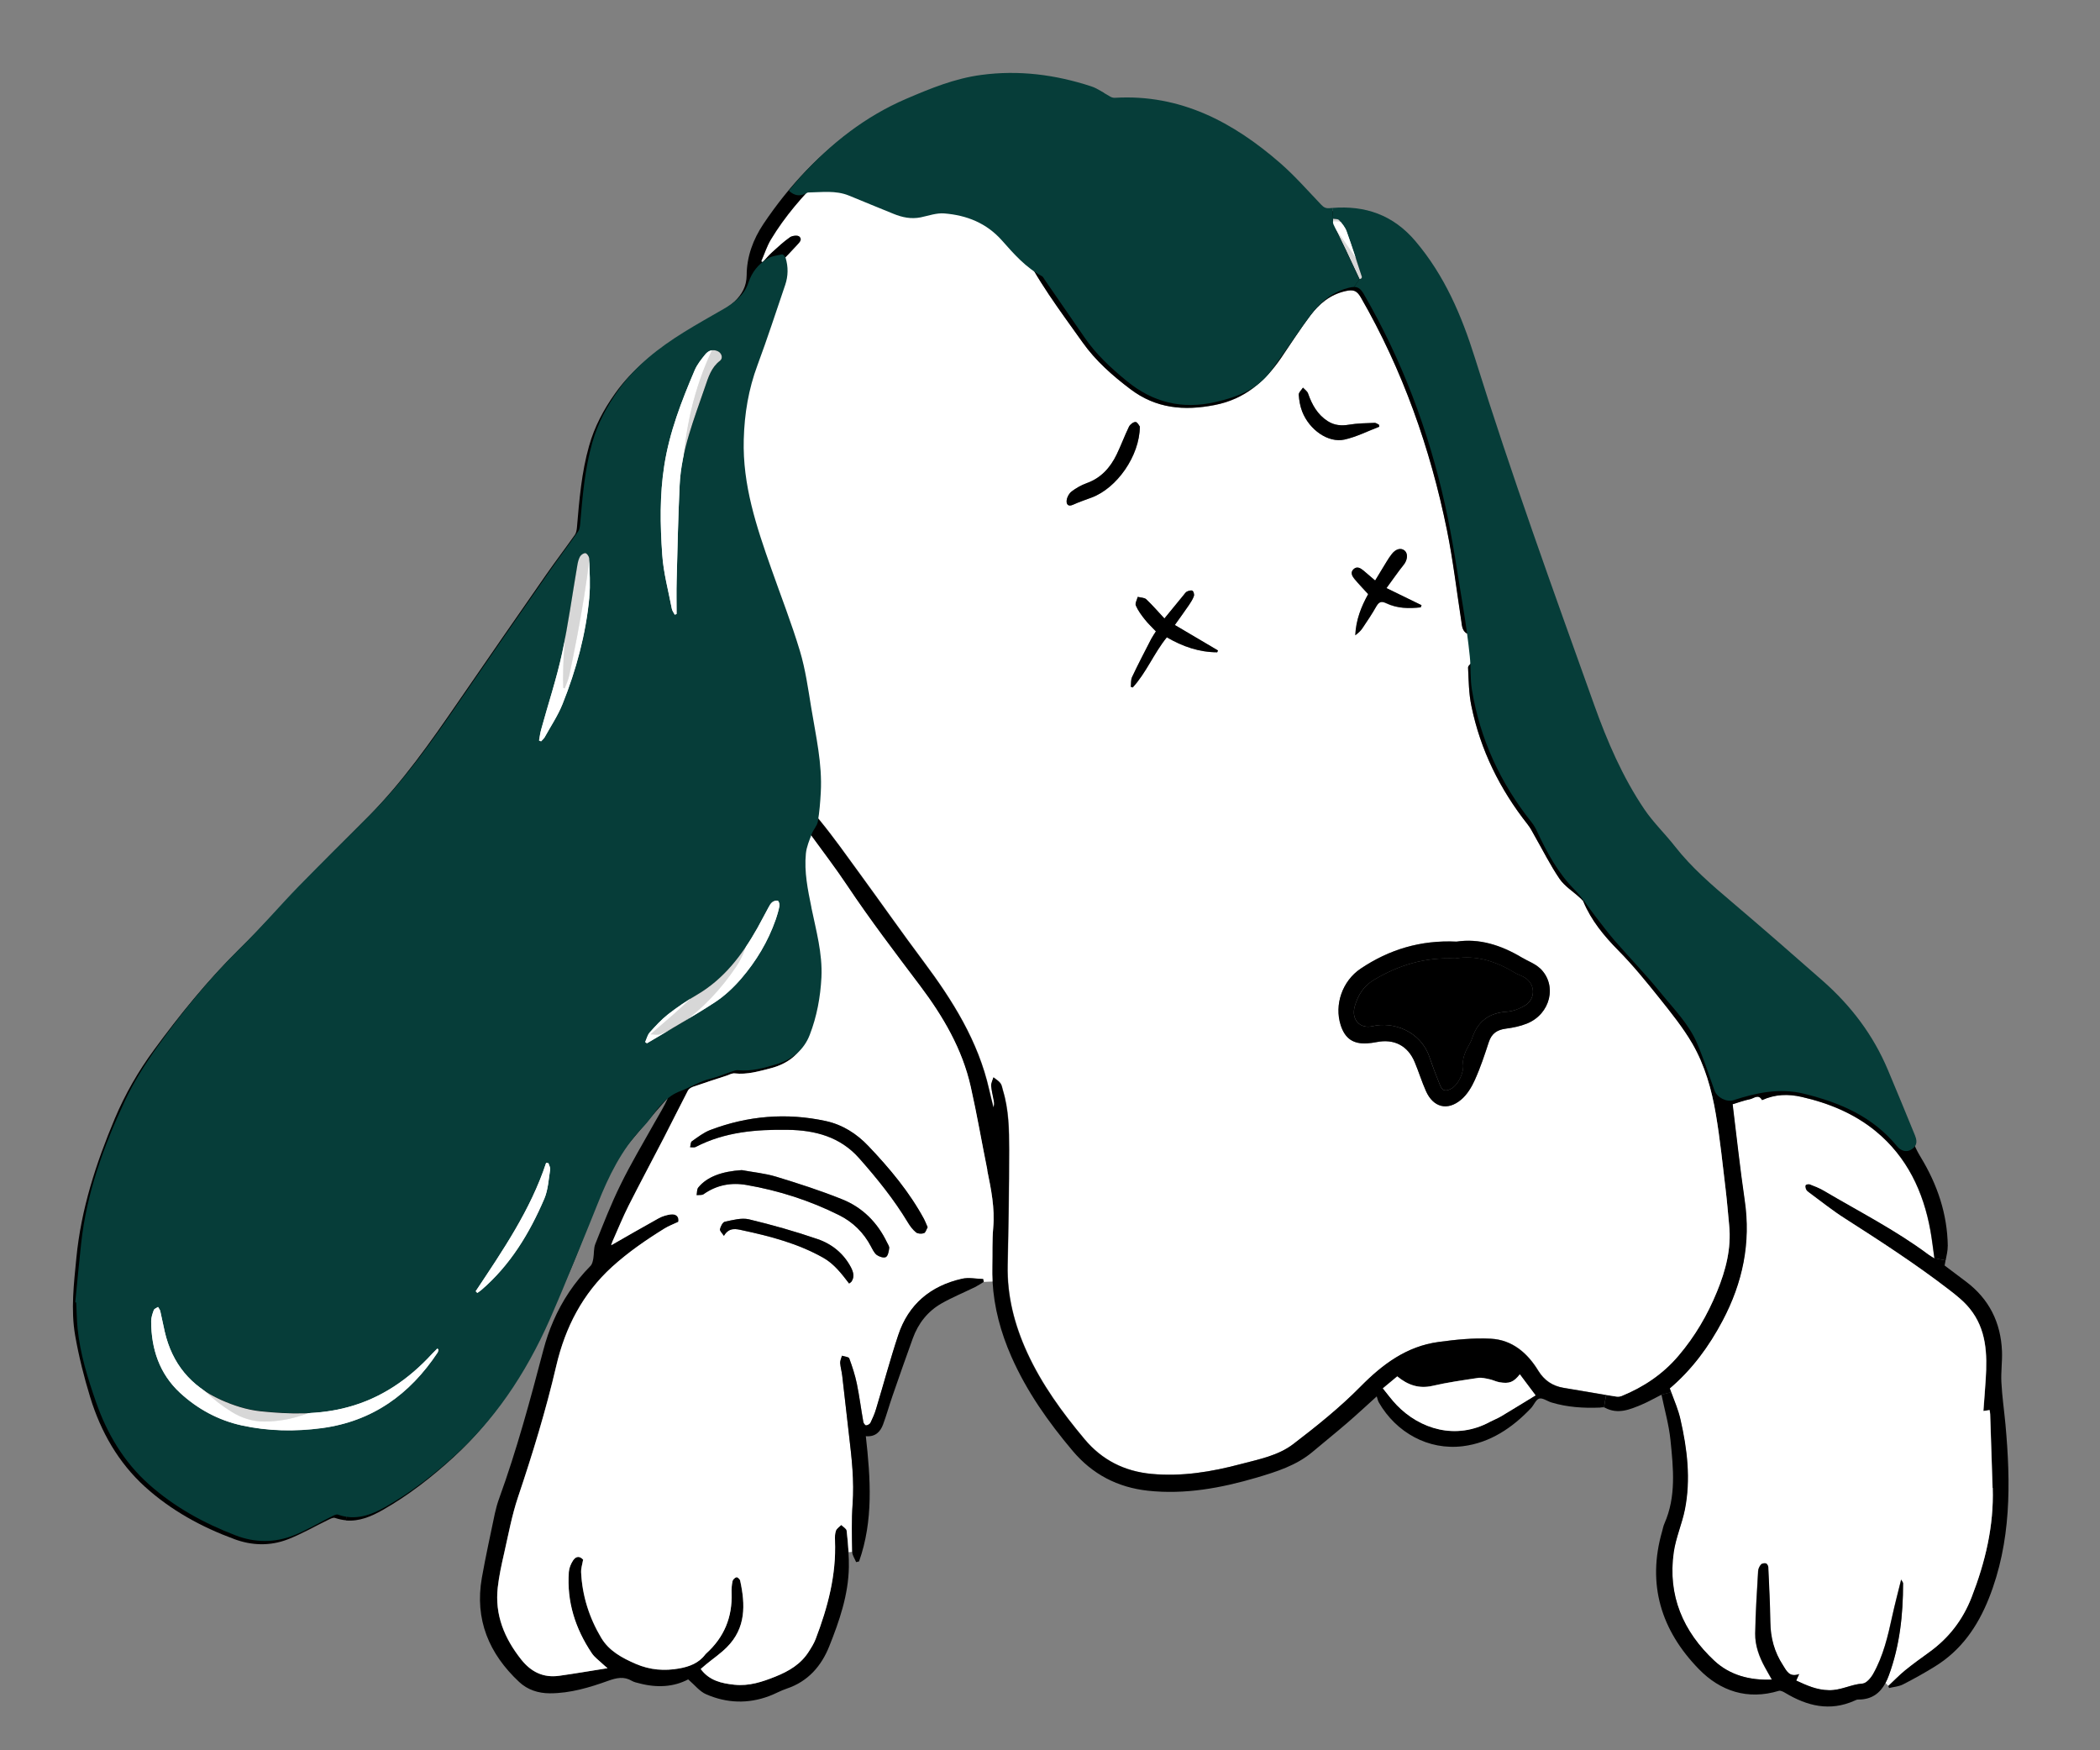 <svg width="144" height="120" viewBox="0 0 144 120" fill="none" xmlns="http://www.w3.org/2000/svg">
<rect x="0" y="0" width="144" height="120" fill="#808080" stroke="none"/>
<mask id="mask0_1518_980" style="mask-type:alpha" maskUnits="userSpaceOnUse" x="0" y="0" width="144" height="120">
<rect width="144" height="120" fill="#D9D9D9"/>
</mask>
<g mask="url(#mask0_1518_980)">
<path d="M137.516 97.642C137.884 101.698 137.922 105.712 136.375 109.595C135.601 111.528 134.48 113.141 132.699 114.243C131.98 114.691 131.234 115.105 130.477 115.491C130.195 115.632 129.851 115.656 129.538 115.732C129.518 115.684 129.497 115.635 129.476 115.587H129.48C129.865 115.225 130.223 114.85 130.628 114.519C131.165 114.081 131.732 113.675 132.296 113.268C133.63 112.304 134.59 111.056 135.192 109.519C136.131 107.104 136.729 104.627 136.643 102.015C136.588 100.33 136.533 98.641 136.478 96.957C136.474 96.874 136.454 96.791 136.44 96.677C136.278 96.702 136.137 96.722 136.014 96.743C136.069 96.009 136.124 95.292 136.172 94.572C136.282 92.846 136.234 91.144 135.075 89.717C134.669 89.221 134.15 88.808 133.637 88.411C131.35 86.654 128.94 85.093 126.519 83.543C125.673 83.005 124.885 82.371 124.074 81.775C123.995 81.716 123.905 81.654 123.864 81.572C123.819 81.482 123.778 81.331 123.819 81.265C123.857 81.203 124.029 81.165 124.112 81.2C124.438 81.327 124.772 81.458 125.074 81.634C127.489 83.06 129.996 84.332 132.251 86.013C132.351 86.089 132.461 86.144 132.647 86.265L133.41 86.413C133.386 86.523 133.366 86.644 133.345 86.764C133.771 87.088 134.291 87.478 134.81 87.867C136.402 89.063 137.2 90.675 137.279 92.646C137.307 93.349 137.2 94.062 137.238 94.769C137.286 95.73 137.427 96.688 137.516 97.642Z" fill="black"/>
<path d="M136.643 102.011C136.729 104.626 136.13 107.104 135.192 109.516C134.593 111.053 133.634 112.3 132.296 113.265C131.732 113.671 131.168 114.078 130.628 114.516C130.222 114.846 129.865 115.225 129.48 115.58L129.29 115.38C129.376 115.218 129.452 115.05 129.517 114.867C130.267 112.827 130.494 110.712 130.494 108.558C130.494 108.493 130.432 108.43 130.357 108.289C130.136 109.185 129.92 109.995 129.741 110.815C129.449 112.172 129.129 113.534 128.441 114.753C128.283 115.039 127.97 115.408 127.705 115.429C126.914 115.484 126.23 115.901 125.401 115.883C124.548 115.866 123.874 115.553 123.155 115.222C123.224 115.07 123.272 114.963 123.358 114.777C122.677 115.022 122.492 114.547 122.241 114.161C121.656 113.272 121.395 112.293 121.381 111.225C121.364 109.967 121.295 108.703 121.24 107.442C121.237 107.352 121.154 107.204 121.082 107.19C120.979 107.162 120.803 107.19 120.741 107.266C120.638 107.386 120.556 107.566 120.545 107.721C120.463 109.147 120.366 110.574 120.346 112.004C120.332 112.824 120.618 113.596 121.013 114.312C121.157 114.581 121.312 114.846 121.488 115.156C119.971 115.218 118.606 114.853 117.543 113.868C115.397 111.866 114.328 109.388 114.758 106.415C114.902 105.429 115.325 104.485 115.521 103.5C115.934 101.419 115.683 99.348 115.215 97.308C115.074 96.677 114.813 96.074 114.582 95.451C114.548 95.365 114.517 95.272 114.486 95.185C116.006 93.897 117.172 92.312 118.111 90.534C119.483 87.936 120.057 85.214 119.62 82.278C119.297 80.083 119.063 77.871 118.795 75.704C119.149 75.6 119.555 75.445 119.974 75.362C120.246 75.314 120.563 74.97 120.814 75.421C121.708 75.018 122.598 74.99 123.537 75.204C125.401 75.628 127.141 76.348 128.613 77.554C130.752 79.311 131.88 81.685 132.361 84.376C132.468 84.972 132.54 85.582 132.633 86.261C132.447 86.141 132.334 86.082 132.238 86.01C129.982 84.328 127.475 83.057 125.061 81.63C124.758 81.451 124.424 81.323 124.098 81.196C124.015 81.162 123.84 81.2 123.805 81.261C123.764 81.327 123.805 81.479 123.85 81.568C123.891 81.651 123.981 81.713 124.06 81.771C124.871 82.368 125.656 83.001 126.505 83.539C128.929 85.09 131.337 86.65 133.623 88.408C134.136 88.801 134.659 89.214 135.061 89.714C136.22 91.14 136.268 92.842 136.158 94.569C136.113 95.289 136.055 96.005 136 96.739C136.124 96.719 136.265 96.698 136.426 96.674C136.44 96.784 136.461 96.87 136.464 96.953C136.519 98.638 136.574 100.326 136.629 102.011H136.643Z" fill="white"/>
<path d="M133.558 85.427C133.562 85.748 133.483 86.065 133.414 86.413L132.65 86.265C132.554 85.586 132.485 84.976 132.379 84.38C131.894 81.689 130.766 79.315 128.63 77.557C127.158 76.352 125.418 75.631 123.554 75.207C122.616 74.99 121.721 75.021 120.831 75.425C120.58 74.973 120.263 75.318 119.992 75.366C119.576 75.449 119.17 75.604 118.812 75.707C119.08 77.874 119.318 80.087 119.638 82.281C120.074 85.217 119.5 87.939 118.128 90.537C117.189 92.315 116.023 93.9 114.503 95.189C114.531 95.275 114.565 95.368 114.6 95.454L113.929 95.623C113.396 95.892 112.994 96.123 112.567 96.302C111.756 96.643 110.934 96.991 110.046 96.509C110.029 96.502 110.009 96.491 109.991 96.491L110.132 95.637C110.363 95.675 110.59 95.713 110.82 95.747C110.941 95.768 111.078 95.754 111.188 95.713C112.705 95.092 114.029 94.21 115.098 92.946C116.223 91.623 117.082 90.155 117.736 88.556C118.334 87.099 118.73 85.6 118.571 84.001C118.492 83.198 118.43 82.388 118.334 81.589C118.124 79.856 117.952 78.123 117.66 76.407C117.375 74.711 116.904 73.04 116.04 71.548C115.394 70.442 114.575 69.433 113.774 68.423C112.88 67.31 111.976 66.19 110.971 65.174C109.985 64.171 109.111 63.12 108.564 61.814C108.55 61.79 108.54 61.759 108.52 61.735L109.197 61.204C109.689 61.835 110.184 62.472 110.683 63.11C110.579 63.093 110.497 63.082 110.342 63.051C110.552 63.282 110.707 63.468 110.879 63.64C111.377 64.119 111.924 64.56 112.378 65.081C113.482 66.335 114.541 67.634 115.621 68.909C116.601 70.07 117.378 71.341 117.846 72.796C118.069 73.488 118.314 74.174 118.565 74.911C119.321 74.319 120.14 74.112 121.034 74.195C121.216 74.212 121.402 74.253 121.584 74.236C121.862 74.212 122.141 74.067 122.402 74.105C123.382 74.236 124.383 74.322 125.319 74.611C126.815 75.077 128.249 75.718 129.569 76.799L130.429 76.445C130.7 77.116 130.979 77.788 131.254 78.453C131.381 78.767 131.543 79.07 131.718 79.356C132.85 81.224 133.531 83.229 133.562 85.424L133.558 85.427Z" fill="black"/>
<path d="M130.425 76.445L129.566 76.799C129.06 75.759 128.582 74.832 128.149 73.884C127.182 71.758 125.803 69.936 124.063 68.399C121.983 66.555 119.889 64.733 117.77 62.931C116.364 61.735 114.974 60.536 113.833 59.068C113.059 58.072 112.165 57.166 111.463 56.122C109.964 53.889 108.915 51.408 108.021 48.879C105.177 40.899 102.305 32.926 99.805 24.829C98.953 22.082 97.835 19.491 95.95 17.269C94.881 16.004 92.9 15.077 91.187 15.184L90.861 14.795C91.318 14.309 91.927 14.385 92.45 14.45C94.245 14.671 95.747 15.398 96.951 16.869C98.873 19.219 100.025 21.907 100.916 24.753C103.423 32.764 106.274 40.651 109.097 48.548C109.991 51.047 111.044 53.49 112.536 55.698C113.152 56.608 113.963 57.383 114.644 58.255C115.772 59.692 117.141 60.874 118.527 62.049C120.631 63.844 122.719 65.653 124.789 67.479C126.715 69.181 128.242 71.19 129.239 73.581C129.634 74.536 130.03 75.487 130.422 76.441L130.425 76.445Z" fill="black"/>
<path d="M130.36 108.289C130.436 108.431 130.498 108.493 130.498 108.558C130.498 110.712 130.271 112.831 129.521 114.867C129.456 115.05 129.38 115.219 129.294 115.381C128.919 116.08 128.348 116.531 127.413 116.521C127.33 116.521 127.248 116.562 127.172 116.597C125.48 117.355 123.919 116.969 122.413 116.063C122.282 115.984 122.093 115.89 121.976 115.925C119.834 116.573 117.963 115.946 116.491 114.433C113.915 111.79 112.921 108.634 113.977 104.978C114.025 104.799 114.06 104.613 114.135 104.447C114.95 102.597 114.741 100.661 114.548 98.741C114.445 97.711 114.153 96.695 113.929 95.616L114.6 95.447C114.83 96.068 115.091 96.674 115.232 97.305C115.7 99.348 115.951 101.419 115.538 103.496C115.339 104.482 114.919 105.426 114.775 106.411C114.345 109.385 115.415 111.863 117.56 113.864C118.623 114.85 119.988 115.215 121.505 115.153C121.326 114.843 121.175 114.578 121.03 114.309C120.638 113.592 120.353 112.82 120.363 112C120.384 110.57 120.48 109.14 120.563 107.717C120.57 107.559 120.652 107.383 120.759 107.263C120.821 107.187 120.996 107.159 121.099 107.187C121.168 107.204 121.25 107.349 121.257 107.438C121.312 108.696 121.381 109.961 121.398 111.222C121.412 112.29 121.677 113.268 122.258 114.157C122.506 114.543 122.691 115.019 123.376 114.774C123.29 114.96 123.245 115.064 123.173 115.219C123.892 115.549 124.566 115.866 125.418 115.88C126.244 115.897 126.932 115.477 127.722 115.425C127.987 115.405 128.3 115.036 128.458 114.75C129.146 113.527 129.463 112.169 129.758 110.812C129.937 109.992 130.154 109.178 130.374 108.286L130.36 108.289Z" fill="black"/>
<path d="M128.149 73.885C128.582 74.832 129.064 75.762 129.566 76.799C128.245 75.718 126.811 75.077 125.315 74.612C124.38 74.322 123.379 74.239 122.399 74.105C122.138 74.067 121.859 74.212 121.58 74.236C121.398 74.253 121.213 74.212 121.03 74.195C120.136 74.112 119.318 74.319 118.561 74.911C118.31 74.174 118.066 73.485 117.842 72.796C117.375 71.342 116.597 70.07 115.617 68.909C114.538 67.634 113.478 66.335 112.375 65.081C111.921 64.561 111.374 64.12 110.875 63.641C110.703 63.472 110.548 63.286 110.339 63.051C110.49 63.079 110.576 63.093 110.679 63.11C110.184 62.472 109.685 61.835 109.194 61.204C108.967 60.912 108.736 60.619 108.506 60.326C108.55 60.281 108.592 60.24 108.633 60.195L110.37 61.277L110.469 61.177C110.37 61.039 110.291 60.891 110.177 60.774C109.121 59.702 108.028 58.668 107.006 57.566C104.341 54.675 102.505 51.333 101.669 47.463C101.552 46.908 101.49 46.34 101.36 45.789C101.322 45.62 101.136 45.482 101.019 45.334C100.895 45.478 100.658 45.627 100.668 45.768C100.71 46.65 100.717 47.553 100.899 48.414C101.518 51.426 102.849 54.113 104.754 56.522C104.943 56.763 105.084 57.049 105.239 57.318C105.803 58.296 106.305 59.32 106.941 60.25C107.288 60.757 107.859 61.108 108.323 61.535C108.392 61.597 108.468 61.663 108.52 61.735C108.54 61.759 108.554 61.79 108.564 61.814C109.111 63.12 109.981 64.171 110.971 65.174C111.976 66.19 112.88 67.307 113.774 68.423C114.575 69.429 115.394 70.439 116.04 71.548C116.904 73.04 117.375 74.715 117.66 76.407C117.952 78.123 118.124 79.856 118.334 81.589C118.43 82.388 118.492 83.195 118.571 84.001C118.73 85.6 118.334 87.099 117.736 88.556C117.082 90.155 116.223 91.626 115.098 92.946C114.029 94.21 112.705 95.093 111.188 95.713C111.078 95.754 110.94 95.768 110.82 95.747C110.593 95.709 110.366 95.671 110.132 95.637C109.159 95.475 108.189 95.31 107.216 95.144C106.466 95.017 105.902 94.634 105.493 93.969C104.75 92.753 103.702 91.854 102.24 91.778C101.05 91.716 99.836 91.84 98.65 92.002C96.476 92.302 94.833 93.518 93.313 95.058C91.896 96.495 90.304 97.77 88.694 99.003C87.666 99.789 86.349 100.044 85.104 100.371C83.096 100.905 81.063 101.24 78.972 101.047C77.126 100.874 75.585 100.102 74.388 98.672C72.855 96.843 71.458 94.924 70.451 92.736C69.574 90.823 69.065 88.846 69.11 86.73C69.168 84.094 69.213 81.458 69.213 78.819C69.213 77.444 69.189 76.062 68.779 74.725C68.735 74.563 68.704 74.377 68.608 74.253C68.484 74.091 68.298 73.984 68.136 73.857C68.081 74.053 67.971 74.25 67.985 74.443C68.009 74.794 68.109 75.139 68.167 75.487C68.191 75.628 68.191 75.769 68.14 75.921C68.04 75.514 67.933 75.108 67.841 74.698C67.091 71.379 65.334 68.588 63.336 65.911C61.85 63.926 60.43 61.897 58.965 59.892C58.071 58.668 57.194 57.428 56.238 56.253C55.454 55.292 54.604 54.368 53.707 53.51C52.255 52.125 51.251 50.506 50.619 48.6C49.896 46.429 49.559 44.221 49.711 41.943C49.745 41.402 49.735 40.803 50.288 40.444C49.927 40.155 49.642 40.22 49.388 40.63C48.995 41.268 48.903 41.981 48.824 42.705C48.497 45.633 49.301 48.352 50.392 51.016C50.842 52.115 51.633 52.969 52.421 53.824C53.108 54.561 53.817 55.278 54.498 56.019C54.601 56.136 54.694 56.401 54.635 56.515C53.782 58.19 53.82 59.936 54.15 61.714C54.401 63.065 54.704 64.405 54.893 65.766C55.137 67.489 54.831 69.171 54.226 70.78C53.896 71.659 53.163 72.11 52.214 72.144C50.89 72.2 49.68 72.713 48.425 73.04C47.744 73.213 47.063 73.423 46.378 73.599C45.801 73.747 45.316 74.026 44.924 74.494C44.006 75.594 43.063 76.672 42.145 77.771C41.162 78.946 40.474 80.317 39.951 81.737C39.016 84.235 38.005 86.692 36.949 89.145C36.031 91.282 34.937 93.297 33.679 95.241C32.224 97.487 30.363 99.334 28.218 100.898C27.392 101.498 26.564 102.091 25.718 102.663C25.181 103.024 24.572 103.238 23.795 103.352C25.25 102.015 26.481 100.654 27.54 99.148C27.506 99.107 27.475 99.069 27.44 99.031C27.317 99.117 27.183 99.193 27.072 99.293C25.174 100.957 23.307 102.659 21.01 103.786C20.707 103.934 20.401 104.086 20.088 104.217C18.716 104.795 17.333 104.83 15.961 104.237C14.342 103.538 12.797 102.697 11.401 101.619C9.462 100.127 8.251 98.1 7.453 95.837C7.02 94.61 6.704 93.339 6.432 92.067C6.064 90.372 6.154 88.653 6.35 86.94C6.552 85.152 6.797 83.364 7.323 81.634C8.461 77.885 10.04 74.381 12.515 71.29C15.882 67.083 19.613 63.227 23.465 59.475C26.777 56.246 29.727 52.732 32.269 48.859C33.902 46.367 35.608 43.925 37.262 41.45C37.895 40.51 38.483 39.538 39.088 38.58C39.164 38.463 39.239 38.356 39.353 38.253C39.064 41.227 38.541 44.172 38.631 47.163C38.665 47.177 38.699 47.188 38.734 47.198C38.84 46.895 38.981 46.602 39.047 46.288C39.786 42.781 40.415 39.249 40.697 35.662C40.8 34.311 41.017 32.96 41.272 31.627C41.801 28.86 43.369 26.717 45.55 25.039C46.657 24.184 47.881 23.481 49.057 22.716C49.185 22.63 49.329 22.572 49.467 22.499C49.491 22.523 49.515 22.544 49.546 22.568C49.477 22.716 49.415 22.872 49.336 23.016C47.926 25.611 47.163 28.395 46.887 31.324C46.743 32.902 46.64 34.49 46.568 36.072C46.54 36.706 46.616 37.347 46.729 37.974C46.791 38.322 47.022 38.642 47.183 39.001C47.283 38.918 47.324 38.894 47.324 38.88C47.004 37.957 47.2 37.033 47.321 36.117C47.627 33.78 47.919 31.448 48.284 29.125C48.634 26.886 49.535 24.829 50.594 22.844C51.296 21.521 51.991 20.184 52.806 18.93C53.304 18.151 54.02 17.517 54.646 16.817C54.807 16.638 55.051 16.428 54.814 16.218C54.697 16.118 54.34 16.159 54.181 16.266C53.745 16.573 53.346 16.942 52.95 17.303C52.72 17.51 52.52 17.751 52.311 17.979C52.273 17.958 52.235 17.941 52.204 17.92C52.424 17.421 52.589 16.883 52.871 16.418C53.827 14.833 55.038 13.444 56.348 12.138C57.469 11.029 58.617 9.933 60.014 9.196C62.452 7.91 64.333 8.414 65.936 10.364C67.545 12.328 68.883 14.443 69.949 16.752C71.077 19.185 72.703 21.307 74.244 23.478C75.145 24.746 76.287 25.749 77.511 26.675C79.275 28.019 81.208 28.185 83.316 27.768C85.345 27.372 86.734 26.172 87.855 24.539C88.515 23.571 89.145 22.575 89.853 21.638C90.458 20.835 91.215 20.204 92.24 19.967C92.79 19.839 93.037 19.905 93.316 20.384C96.191 25.366 98.082 30.724 99.228 36.344C99.651 38.411 99.895 40.517 100.215 42.598C100.228 42.684 100.232 42.767 100.249 42.856C100.314 43.287 100.555 43.518 100.902 43.483C101.243 43.449 101.449 43.163 101.401 42.725C101.315 41.881 101.219 41.03 101.095 40.189C100.215 34.087 98.543 28.216 95.833 22.665C94.585 20.111 93.12 17.689 91.376 15.439C91.318 15.36 91.266 15.281 91.205 15.191C92.917 15.084 94.898 16.011 95.968 17.276C97.849 19.502 98.97 22.089 99.823 24.835C102.323 32.933 105.194 40.91 108.038 48.886C108.936 51.412 109.981 53.896 111.48 56.129C112.182 57.173 113.076 58.079 113.85 59.075C114.992 60.543 116.381 61.739 117.787 62.938C119.906 64.74 122 66.562 124.081 68.406C125.821 69.943 127.2 71.765 128.166 73.891L128.149 73.885ZM104.702 70.174C106.322 69.522 106.807 67.537 105.61 66.39C105.263 66.059 104.768 65.891 104.345 65.636C102.931 64.791 101.428 64.319 99.884 64.554C97.405 64.436 95.259 65.102 93.309 66.404C92.047 67.252 91.49 68.878 91.937 70.277C92.229 71.197 92.793 71.586 93.749 71.528C93.959 71.514 94.172 71.486 94.382 71.445C95.593 71.197 96.545 71.686 97.016 72.823C97.288 73.478 97.494 74.157 97.787 74.805C98.282 75.914 99.252 76.179 100.19 75.394C100.603 75.049 100.92 74.529 101.143 74.026C101.518 73.188 101.81 72.31 102.096 71.438C102.292 70.842 102.673 70.594 103.275 70.518C103.763 70.456 104.255 70.353 104.709 70.17L104.702 70.174ZM97.426 41.636C97.443 41.592 97.46 41.547 97.474 41.506C96.7 41.13 95.933 40.751 95.07 40.334C95.496 39.759 95.854 39.228 96.256 38.728C96.504 38.422 96.566 37.984 96.322 37.767C96.074 37.55 95.723 37.636 95.445 37.984C95.314 38.15 95.197 38.329 95.084 38.511C94.822 38.928 94.575 39.352 94.293 39.814C94.007 39.573 93.756 39.349 93.498 39.135C93.292 38.966 93.055 38.815 92.817 39.032C92.57 39.256 92.714 39.511 92.879 39.71C93.168 40.058 93.485 40.382 93.815 40.748C93.337 41.602 92.976 42.522 92.931 43.566C93.12 43.425 93.296 43.273 93.419 43.087C93.753 42.594 94.086 42.098 94.379 41.578C94.558 41.275 94.719 41.209 95.049 41.368C95.806 41.73 96.611 41.743 97.422 41.65L97.426 41.636ZM94.582 29.26C94.575 29.215 94.564 29.163 94.558 29.115C94.461 29.074 94.362 28.988 94.272 28.991C93.684 29.015 93.093 29.018 92.518 29.115C91.989 29.205 91.514 29.17 91.053 28.877C90.345 28.426 89.97 27.747 89.702 26.979C89.647 26.82 89.471 26.71 89.351 26.576C89.248 26.741 89.048 26.91 89.062 27.065C89.086 27.454 89.158 27.857 89.299 28.219C89.791 29.473 91.084 30.383 92.195 30.138C93.017 29.956 93.791 29.559 94.585 29.256L94.582 29.26ZM83.467 44.724C83.484 44.682 83.505 44.641 83.522 44.6C82.545 44.024 81.565 43.446 80.561 42.853C80.912 42.357 81.239 41.912 81.548 41.457C81.672 41.271 81.796 41.075 81.868 40.865C81.906 40.761 81.847 40.555 81.768 40.503C81.682 40.455 81.503 40.506 81.386 40.562C81.297 40.606 81.228 40.72 81.156 40.806C80.733 41.319 80.317 41.83 79.846 42.405C79.419 41.95 79.034 41.499 78.604 41.092C78.474 40.968 78.216 40.975 78.016 40.923C77.961 41.127 77.817 41.371 77.886 41.519C78.034 41.864 78.271 42.178 78.505 42.477C78.728 42.76 78.996 43.008 79.261 43.291C79.162 43.452 79.038 43.625 78.938 43.811C78.494 44.676 78.044 45.537 77.628 46.419C77.531 46.615 77.566 46.867 77.542 47.094C77.587 47.108 77.628 47.122 77.672 47.136C78.608 46.119 79.12 44.8 80.011 43.697C81.098 44.331 82.226 44.72 83.464 44.724H83.467ZM78.164 29.246C78.12 29.191 78.003 28.939 77.872 28.932C77.724 28.919 77.49 29.098 77.418 29.253C77.115 29.873 76.878 30.528 76.576 31.155C76.139 32.061 75.506 32.774 74.516 33.126C74.148 33.257 73.793 33.46 73.481 33.698C73.312 33.825 73.174 34.08 73.147 34.29C73.112 34.549 73.223 34.769 73.584 34.604C73.993 34.418 74.423 34.273 74.849 34.115C76.589 33.474 78.147 31.262 78.164 29.246ZM51.327 63.854C51.348 63.499 51.272 63.12 51.162 62.783C51.079 62.521 50.87 62.307 50.591 62.376C50.626 62.793 50.739 63.155 50.653 63.461C50.453 64.15 50.24 64.853 49.883 65.467C49.061 66.893 47.857 68.01 46.66 69.116C46.024 69.705 45.354 70.26 44.6 70.918C44.883 70.918 45.099 70.98 45.268 70.911C45.773 70.694 46.303 70.494 46.743 70.18C48.222 69.129 49.439 67.81 50.46 66.311C50.966 65.57 51.265 64.747 51.324 63.854H51.327ZM27.158 94.038C27.141 94 27.124 93.962 27.11 93.931C26.694 94.038 26.271 94.135 25.862 94.262C24.002 94.851 22.141 95.444 20.287 96.047C18.345 96.677 16.67 96.288 15.15 94.903C13.334 93.249 12.374 91.22 12.117 88.814C12.103 88.704 11.993 88.508 11.931 88.508C11.804 88.508 11.587 88.594 11.563 88.687C11.477 88.994 11.398 89.325 11.422 89.641C11.687 92.798 13.241 95.158 15.906 96.812C16.577 97.225 17.309 97.463 18.114 97.466C19.3 97.466 20.439 97.201 21.501 96.75C23.386 95.951 25.222 95.037 27.079 94.172C27.121 94.152 27.138 94.086 27.162 94.041L27.158 94.038Z" fill="white"/>
<path d="M110.473 61.18L110.373 61.28L108.636 60.198C108.595 60.243 108.554 60.284 108.509 60.329C108.736 60.622 108.967 60.915 109.197 61.208L108.52 61.739C108.471 61.67 108.396 61.601 108.323 61.539C107.859 61.111 107.288 60.76 106.941 60.253C106.305 59.32 105.799 58.3 105.239 57.321C105.087 57.052 104.946 56.766 104.754 56.525C102.852 54.117 101.521 51.429 100.899 48.418C100.717 47.556 100.71 46.653 100.668 45.771C100.662 45.63 100.895 45.482 101.019 45.337C101.136 45.485 101.322 45.623 101.36 45.792C101.49 46.343 101.556 46.912 101.669 47.467C102.505 51.336 104.341 54.678 107.006 57.569C108.028 58.672 109.125 59.702 110.177 60.777C110.294 60.894 110.373 61.042 110.469 61.18H110.473Z" fill="black"/>
<path d="M110.129 95.637L109.988 96.491C109.902 96.474 109.799 96.495 109.706 96.505C108.581 96.55 107.471 96.481 106.387 96.154C106.098 96.067 105.782 95.823 105.548 95.888C105.318 95.95 105.184 96.333 104.981 96.546C103.698 97.897 102.178 98.917 100.321 99.151C97.934 99.451 95.737 98.207 94.554 96.161C94.478 96.033 94.454 95.878 94.406 95.737C93.725 96.35 93.065 96.967 92.381 97.556C91.6 98.231 90.788 98.879 90.001 99.544C88.883 100.481 87.528 100.902 86.173 101.305C83.739 102.018 81.269 102.48 78.714 102.204C76.637 101.977 74.908 101.078 73.556 99.475C71.885 97.494 70.403 95.399 69.35 93.008C68.621 91.35 68.16 89.648 68.061 87.863C68.043 87.519 68.04 87.171 68.047 86.819C68.068 85.941 68.03 85.055 68.109 84.18C68.229 82.829 67.964 81.534 67.696 80.224C67.311 78.322 66.984 76.407 66.558 74.515C65.98 71.931 64.66 69.688 63.095 67.606C61.379 65.332 59.656 63.065 58.071 60.698C57.269 59.495 56.389 58.348 55.54 57.18C55.492 57.18 55.437 57.183 55.388 57.183C55.268 57.711 55.096 58.231 55.044 58.765C54.924 60.002 55.175 61.222 55.426 62.431C55.749 64.013 56.197 65.577 56.117 67.217C56.052 68.571 55.811 69.901 55.316 71.162C54.879 72.275 53.985 72.947 52.84 73.243C52.035 73.45 51.231 73.691 50.371 73.595C50.192 73.574 49.996 73.691 49.807 73.754C49.044 74.002 48.273 74.25 47.513 74.515C47.383 74.56 47.228 74.656 47.166 74.773C46.609 75.838 46.079 76.92 45.529 77.985C44.724 79.546 43.892 81.093 43.101 82.657C42.699 83.453 42.365 84.283 42.001 85.097C41.946 85.221 41.911 85.355 41.904 85.376C42.953 84.776 44.05 84.139 45.161 83.525C45.402 83.394 45.687 83.308 45.959 83.267C46.382 83.205 46.571 83.446 46.506 83.773C46.155 83.939 45.845 84.052 45.567 84.225C44.301 85.007 43.081 85.848 41.97 86.854C39.941 88.701 38.758 91.006 38.139 93.642C37.427 96.698 36.509 99.689 35.508 102.666C35.092 103.91 34.855 105.212 34.562 106.498C34.383 107.269 34.215 108.052 34.126 108.834C33.909 110.722 34.583 112.331 35.738 113.785C36.412 114.633 37.255 115.05 38.338 114.895C39.422 114.743 40.505 114.553 41.653 114.374C41.505 114.25 41.409 114.174 41.32 114.088C41.069 113.844 40.763 113.633 40.57 113.344C39.442 111.663 38.847 109.816 38.998 107.769C39.019 107.5 39.139 107.214 39.287 106.987C39.507 106.663 39.758 106.694 39.979 106.932C39.924 107.259 39.831 107.528 39.841 107.79C39.917 109.409 40.398 110.922 41.224 112.297C41.757 113.186 42.64 113.668 43.589 114.078C44.569 114.502 45.553 114.574 46.571 114.392C47.262 114.268 47.912 114.03 48.356 113.43C48.373 113.41 48.394 113.389 48.414 113.368C49.649 112.259 50.227 110.867 50.158 109.206C50.151 108.937 50.172 108.665 50.223 108.403C50.247 108.296 50.385 108.165 50.495 108.138C50.557 108.12 50.725 108.269 50.746 108.365C51.11 110.022 51.148 111.625 49.838 112.934C49.401 113.372 48.882 113.727 48.404 114.119C48.283 114.219 48.173 114.323 48.043 114.429C48.631 115.229 49.477 115.415 50.361 115.508C51.348 115.611 52.245 115.318 53.157 114.953C54.095 114.578 54.91 114.099 55.454 113.234C55.626 112.962 55.804 112.679 55.921 112.376C56.754 110.202 57.345 107.979 57.249 105.619C57.242 105.395 57.242 105.154 57.314 104.947C57.369 104.795 57.551 104.682 57.679 104.554C57.806 104.682 58.033 104.802 58.05 104.947C58.105 105.436 58.153 105.926 58.181 106.418C58.201 106.763 58.215 107.101 58.208 107.445C58.174 109.347 57.558 111.132 56.864 112.869C56.327 114.219 55.406 115.287 53.944 115.773C53.531 115.911 53.146 116.135 52.733 116.287C51.286 116.828 49.831 116.772 48.435 116.166C47.981 115.977 47.641 115.525 47.19 115.139C46.196 115.666 45.037 115.728 43.844 115.411C43.665 115.367 43.476 115.329 43.325 115.239C42.785 114.919 42.276 115.032 41.715 115.232C40.422 115.697 39.105 116.094 37.709 116.094C36.908 116.094 36.179 115.856 35.601 115.318C33.531 113.385 32.537 111.032 33.042 108.172C33.304 106.694 33.63 105.223 33.936 103.751C34.012 103.407 34.108 103.062 34.229 102.731C35.439 99.396 36.361 95.975 37.262 92.546C37.441 91.864 37.668 91.202 37.943 90.572C38.548 89.176 39.394 87.905 40.494 86.788C40.611 86.668 40.653 86.458 40.684 86.282C40.742 85.948 40.701 85.582 40.825 85.279C41.371 83.911 41.904 82.536 42.554 81.22C43.256 79.783 44.081 78.402 44.862 77.006C45.188 76.427 45.543 75.866 45.818 75.242C45.519 75.583 45.219 75.917 44.924 76.262C44.315 76.975 43.71 77.688 43.111 78.409C42.073 79.659 41.389 81.11 40.828 82.609C40.054 84.669 39.36 86.754 38.335 88.708C38.108 89.145 37.943 89.617 37.747 90.076L37.599 90.424C36.044 94 33.998 97.249 31.106 99.899C29.614 101.267 28.011 102.521 26.24 103.527C25.446 103.979 24.624 104.32 23.73 104.244L23.774 103.359C24.552 103.248 25.16 103.031 25.697 102.669C26.543 102.097 27.372 101.505 28.197 100.905C30.343 99.341 32.203 97.491 33.658 95.248C34.913 93.304 36.01 91.292 36.928 89.152C37.984 86.699 38.995 84.242 39.93 81.744C40.457 80.328 41.141 78.956 42.124 77.778C43.043 76.679 43.985 75.6 44.903 74.501C45.295 74.033 45.78 73.757 46.358 73.605C47.045 73.426 47.723 73.219 48.404 73.047C49.659 72.72 50.873 72.206 52.194 72.151C53.146 72.117 53.875 71.665 54.205 70.787C54.811 69.181 55.113 67.496 54.873 65.773C54.683 64.416 54.381 63.072 54.13 61.721C53.8 59.943 53.762 58.196 54.615 56.522C54.673 56.405 54.58 56.139 54.477 56.026C53.8 55.285 53.088 54.568 52.4 53.831C51.609 52.976 50.822 52.118 50.371 51.023C49.284 48.359 48.476 45.64 48.803 42.712C48.882 41.988 48.971 41.275 49.367 40.637C49.625 40.227 49.907 40.162 50.268 40.451C49.714 40.813 49.721 41.409 49.69 41.95C49.542 44.228 49.876 46.436 50.598 48.607C51.231 50.513 52.235 52.132 53.686 53.517C54.584 54.375 55.43 55.298 56.217 56.26C57.177 57.431 58.053 58.675 58.944 59.898C60.409 61.904 61.829 63.933 63.315 65.918C65.316 68.595 67.074 71.386 67.82 74.704C67.909 75.115 68.019 75.521 68.119 75.928C68.174 75.776 68.174 75.635 68.147 75.493C68.088 75.145 67.989 74.801 67.964 74.45C67.951 74.26 68.064 74.06 68.116 73.864C68.277 73.991 68.463 74.102 68.587 74.26C68.687 74.384 68.714 74.57 68.759 74.732C69.168 76.069 69.192 77.451 69.192 78.826C69.192 81.465 69.147 84.104 69.089 86.737C69.044 88.852 69.553 90.83 70.43 92.743C71.434 94.93 72.834 96.846 74.368 98.679C75.568 100.109 77.105 100.878 78.952 101.053C81.043 101.25 83.075 100.912 85.083 100.378C86.328 100.051 87.642 99.799 88.674 99.01C90.283 97.78 91.875 96.505 93.292 95.065C94.812 93.525 96.456 92.305 98.629 92.009C99.816 91.847 101.026 91.723 102.219 91.785C103.684 91.86 104.73 92.76 105.473 93.976C105.882 94.644 106.449 95.023 107.195 95.151C108.169 95.316 109.138 95.482 110.112 95.644L110.129 95.637ZM105.297 95.664C104.909 95.144 104.561 94.682 104.214 94.217C103.788 94.758 103.495 94.879 102.811 94.758C102.58 94.717 102.36 94.6 102.123 94.552C101.865 94.496 101.593 94.427 101.346 94.465C100.304 94.624 99.258 94.772 98.234 95.006C97.302 95.223 96.542 94.962 95.809 94.359C95.434 94.669 95.056 94.986 94.822 95.179C95.156 95.585 95.441 95.985 95.782 96.333C97.357 97.966 99.826 98.752 102.182 97.466C102.429 97.335 102.697 97.236 102.938 97.091C103.736 96.615 104.527 96.126 105.294 95.657L105.297 95.664Z" fill="black"/>
<path d="M105.61 66.394C106.803 67.541 106.322 69.526 104.702 70.177C104.248 70.359 103.757 70.463 103.268 70.525C102.67 70.601 102.285 70.849 102.089 71.445C101.803 72.32 101.514 73.199 101.136 74.032C100.913 74.532 100.6 75.056 100.184 75.4C99.245 76.186 98.278 75.921 97.78 74.811C97.491 74.163 97.285 73.485 97.01 72.83C96.538 71.689 95.586 71.204 94.375 71.452C94.165 71.493 93.952 71.521 93.743 71.534C92.787 71.593 92.226 71.204 91.93 70.284C91.483 68.885 92.04 67.258 93.302 66.411C95.249 65.105 97.395 64.443 99.877 64.56C101.425 64.323 102.924 64.798 104.338 65.642C104.761 65.894 105.256 66.066 105.603 66.397L105.61 66.394ZM104.561 68.947C105.359 68.468 105.28 67.372 104.444 66.962C104.255 66.866 104.049 66.803 103.87 66.693C102.57 65.901 101.195 65.47 99.785 65.715C97.683 65.615 95.888 66.18 94.21 67.183C93.502 67.6 93.11 68.234 92.897 68.992C92.639 69.891 93.24 70.566 94.128 70.356C95.534 70.015 97.415 70.707 98.014 72.461C98.237 73.116 98.485 73.767 98.746 74.408C98.908 74.797 99.111 74.846 99.486 74.656C100.001 74.391 100.4 73.512 100.325 72.944C100.29 72.696 100.373 72.413 100.469 72.172C100.596 71.831 100.834 71.531 100.944 71.186C101.329 70.018 102.106 69.443 103.33 69.364C103.746 69.336 104.193 69.164 104.558 68.947H104.561Z" fill="black"/>
<path d="M104.444 66.959C105.28 67.369 105.359 68.461 104.561 68.943C104.197 69.164 103.75 69.333 103.334 69.36C102.109 69.439 101.332 70.015 100.947 71.183C100.837 71.528 100.6 71.831 100.472 72.168C100.376 72.41 100.294 72.689 100.328 72.94C100.404 73.509 100.005 74.387 99.489 74.653C99.114 74.842 98.911 74.794 98.75 74.405C98.488 73.764 98.241 73.113 98.017 72.458C97.419 70.704 95.538 70.015 94.131 70.353C93.244 70.563 92.642 69.887 92.9 68.988C93.117 68.23 93.509 67.596 94.214 67.179C95.892 66.176 97.687 65.615 99.788 65.711C101.198 65.467 102.574 65.897 103.874 66.69C104.052 66.8 104.259 66.862 104.448 66.959H104.444Z" fill="black"/>
<path d="M104.214 94.221C104.561 94.686 104.909 95.144 105.297 95.668C104.527 96.136 103.739 96.626 102.942 97.101C102.701 97.246 102.433 97.346 102.185 97.477C99.829 98.762 97.36 97.973 95.785 96.343C95.445 95.995 95.159 95.592 94.826 95.189C95.063 94.993 95.438 94.679 95.813 94.369C96.545 94.968 97.305 95.23 98.237 95.017C99.262 94.779 100.307 94.631 101.349 94.476C101.597 94.438 101.869 94.51 102.126 94.562C102.364 94.61 102.58 94.727 102.814 94.769C103.495 94.889 103.791 94.769 104.217 94.228L104.214 94.221Z" fill="white"/>
<path d="M101.391 42.722C101.435 43.16 101.229 43.446 100.892 43.48C100.545 43.518 100.304 43.284 100.239 42.853C100.221 42.767 100.218 42.684 100.204 42.594C99.881 40.51 99.637 38.408 99.217 36.341C98.072 30.721 96.177 25.363 93.306 20.38C93.027 19.901 92.78 19.832 92.229 19.963C91.205 20.201 90.448 20.828 89.843 21.635C89.134 22.572 88.508 23.564 87.845 24.536C86.724 26.169 85.334 27.365 83.305 27.764C81.197 28.178 79.265 28.012 77.501 26.672C76.276 25.745 75.135 24.743 74.234 23.475C72.693 21.304 71.066 19.178 69.938 16.749C68.872 14.44 67.531 12.324 65.925 10.36C64.326 8.41 62.445 7.907 60.003 9.192C58.607 9.93 57.455 11.022 56.337 12.135C55.027 13.441 53.817 14.826 52.861 16.414C52.579 16.883 52.414 17.417 52.194 17.917C52.228 17.937 52.262 17.955 52.3 17.975C52.51 17.748 52.709 17.507 52.94 17.3C53.335 16.938 53.734 16.57 54.171 16.263C54.329 16.156 54.687 16.115 54.804 16.215C55.041 16.425 54.797 16.638 54.635 16.814C54.009 17.514 53.294 18.148 52.795 18.926C51.98 20.18 51.286 21.521 50.584 22.841C49.525 24.825 48.624 26.879 48.273 29.122C47.909 31.444 47.616 33.777 47.31 36.113C47.19 37.03 46.997 37.953 47.314 38.877C47.314 38.891 47.273 38.915 47.173 38.997C47.011 38.636 46.781 38.319 46.719 37.971C46.609 37.343 46.53 36.703 46.557 36.069C46.626 34.487 46.729 32.898 46.877 31.32C47.149 28.392 47.916 25.607 49.326 23.013C49.405 22.868 49.467 22.713 49.535 22.565C49.508 22.541 49.48 22.52 49.456 22.496C49.319 22.565 49.174 22.623 49.047 22.713C47.874 23.478 46.65 24.184 45.539 25.035C43.356 26.713 41.791 28.853 41.261 31.624C41.003 32.957 40.79 34.308 40.687 35.658C40.405 39.245 39.779 42.774 39.036 46.285C38.971 46.598 38.83 46.895 38.723 47.194C38.689 47.188 38.655 47.174 38.62 47.16C38.534 44.169 39.053 41.223 39.342 38.25C39.232 38.353 39.153 38.46 39.078 38.577C38.469 39.535 37.884 40.507 37.252 41.447C35.597 43.921 33.892 46.364 32.258 48.855C29.72 52.728 26.766 56.246 23.455 59.471C19.607 63.224 15.872 67.076 12.505 71.287C10.029 74.377 8.451 77.882 7.312 81.63C6.786 83.364 6.542 85.148 6.339 86.937C6.143 88.653 6.054 90.372 6.422 92.064C6.693 93.335 7.01 94.607 7.443 95.833C8.241 98.101 9.451 100.127 11.391 101.615C12.787 102.694 14.331 103.534 15.951 104.234C17.323 104.827 18.706 104.792 20.078 104.213C20.391 104.082 20.697 103.931 20.999 103.783C23.293 102.656 25.164 100.954 27.062 99.289C27.172 99.189 27.306 99.117 27.43 99.028C27.464 99.065 27.495 99.103 27.53 99.145C26.471 100.654 25.239 102.011 23.785 103.348L23.74 104.234C23.489 104.213 23.235 104.158 22.97 104.069C22.846 104.024 22.657 104.131 22.516 104.196C21.584 104.647 20.69 105.171 19.73 105.54C18.53 106.005 17.275 105.971 16.068 105.523C13.819 104.696 11.728 103.552 9.943 101.936C8.11 100.271 6.913 98.163 6.188 95.806C5.761 94.414 5.404 92.994 5.153 91.561C4.847 89.786 5.067 87.998 5.239 86.217C5.565 82.885 6.583 79.759 7.87 76.696C8.578 75.015 9.482 73.444 10.562 71.979C12.323 69.578 14.194 67.269 16.319 65.164C18.197 63.313 19.971 61.356 21.8 59.465C22.953 58.272 24.146 57.114 25.308 55.936C27.626 53.579 29.517 50.885 31.381 48.173C33.403 45.23 35.436 42.295 37.478 39.362C38.111 38.456 38.782 37.574 39.418 36.671C39.514 36.534 39.545 36.337 39.562 36.158C39.721 34.277 39.875 32.402 40.395 30.569C40.763 29.256 41.389 28.088 42.176 26.979C43.38 25.284 44.972 24.057 46.702 22.985C47.541 22.465 48.418 21.989 49.264 21.476C49.649 21.238 50.037 20.99 50.361 20.68C50.873 20.194 51.196 19.633 51.2 18.857C51.207 17.586 51.647 16.401 52.352 15.35C54.109 12.735 56.234 10.471 58.827 8.672C59.484 8.214 60.213 7.838 60.935 7.49C62.655 6.663 64.371 5.809 66.286 5.495C68.645 5.102 70.991 5.144 73.315 5.778C73.955 5.95 74.605 6.091 75.258 6.205C75.692 6.281 75.898 6.518 75.974 6.977C76.792 6.977 77.607 6.915 78.405 6.991C80.871 7.232 83.078 8.193 85.128 9.537C87.126 10.843 88.849 12.459 90.389 14.268L90.861 14.816L91.187 15.205C91.249 15.295 91.304 15.374 91.359 15.453C93.103 17.703 94.568 20.125 95.816 22.679C98.529 28.23 100.197 34.101 101.078 40.203C101.201 41.044 101.298 41.895 101.384 42.739L101.391 42.722ZM90.94 19.285C91.356 19.064 91.824 18.933 92.357 18.72C91.538 17.62 90.785 16.542 89.96 15.522C87.924 13.007 85.585 10.839 82.666 9.375C80.138 8.11 77.49 7.559 74.688 8.138C73.735 8.334 72.827 8.71 71.885 8.972C71.72 9.02 71.427 8.989 71.338 8.875C71.156 8.634 71.372 8.445 71.582 8.348C72.325 8.004 73.078 7.68 73.828 7.359C73.955 7.301 74.096 7.27 74.296 7.201C70.609 5.967 67.043 5.984 63.514 7.504C64.612 7.766 65.519 8.345 66.252 9.144C67.614 10.626 68.876 12.197 69.821 13.992C70.434 15.16 70.946 16.39 71.637 17.507C72.745 19.285 73.962 20.994 75.138 22.734C75.853 23.792 76.778 24.639 77.776 25.425C78.859 26.279 80.028 26.9 81.459 26.837C82.57 26.782 83.649 26.565 84.664 26.097C84.953 25.959 85.269 25.797 85.465 25.563C86.222 24.663 87.006 23.778 87.645 22.799C88.281 21.817 88.945 20.87 89.805 20.077C90.145 19.767 90.541 19.502 90.947 19.285H90.94Z" fill="black"/>
<path d="M97.474 41.502C97.457 41.543 97.439 41.588 97.425 41.633C96.614 41.729 95.809 41.712 95.053 41.35C94.722 41.192 94.561 41.261 94.382 41.561C94.09 42.077 93.756 42.577 93.423 43.07C93.299 43.256 93.124 43.411 92.934 43.549C92.979 42.505 93.34 41.585 93.818 40.73C93.488 40.365 93.172 40.041 92.883 39.693C92.718 39.493 92.573 39.238 92.821 39.014C93.062 38.797 93.295 38.949 93.502 39.118C93.76 39.335 94.011 39.555 94.296 39.796C94.578 39.338 94.826 38.914 95.087 38.494C95.197 38.311 95.314 38.132 95.448 37.967C95.727 37.619 96.078 37.536 96.325 37.75C96.569 37.967 96.507 38.404 96.26 38.711C95.857 39.211 95.5 39.741 95.073 40.317C95.933 40.734 96.703 41.113 97.477 41.488L97.474 41.502Z" fill="black"/>
<path d="M94.554 29.112C94.561 29.16 94.571 29.212 94.578 29.256C93.784 29.559 93.01 29.956 92.188 30.138C91.081 30.383 89.784 29.477 89.293 28.219C89.151 27.854 89.083 27.454 89.055 27.065C89.041 26.913 89.241 26.741 89.344 26.576C89.465 26.706 89.643 26.82 89.695 26.979C89.963 27.744 90.341 28.426 91.046 28.877C91.504 29.167 91.982 29.205 92.511 29.115C93.086 29.018 93.677 29.015 94.265 28.991C94.355 28.988 94.454 29.074 94.551 29.115L94.554 29.112Z" fill="black"/>
<path d="M83.519 44.596C83.501 44.638 83.481 44.679 83.464 44.72C82.229 44.717 81.098 44.328 80.011 43.694C79.117 44.796 78.605 46.116 77.673 47.132C77.628 47.118 77.587 47.105 77.542 47.091C77.566 46.864 77.535 46.612 77.628 46.416C78.044 45.533 78.495 44.672 78.938 43.807C79.038 43.621 79.162 43.445 79.261 43.287C78.996 43.004 78.728 42.756 78.505 42.474C78.267 42.174 78.034 41.86 77.886 41.516C77.82 41.368 77.965 41.123 78.016 40.92C78.216 40.975 78.47 40.965 78.605 41.089C79.034 41.495 79.419 41.947 79.846 42.401C80.317 41.826 80.733 41.316 81.156 40.803C81.232 40.716 81.297 40.603 81.387 40.558C81.504 40.503 81.679 40.451 81.768 40.499C81.847 40.548 81.906 40.758 81.868 40.861C81.799 41.071 81.672 41.268 81.548 41.454C81.239 41.909 80.912 42.353 80.561 42.849C81.565 43.442 82.546 44.021 83.522 44.596H83.519Z" fill="black"/>
<path d="M77.869 28.932C77.999 28.939 78.116 29.194 78.161 29.246C78.144 31.258 76.586 33.47 74.846 34.115C74.419 34.273 73.99 34.418 73.58 34.604C73.216 34.769 73.109 34.545 73.144 34.29C73.171 34.08 73.309 33.825 73.477 33.698C73.787 33.46 74.144 33.26 74.512 33.126C75.499 32.774 76.132 32.061 76.572 31.155C76.875 30.528 77.112 29.877 77.415 29.253C77.49 29.101 77.721 28.922 77.869 28.932Z" fill="black"/>
<path d="M67.693 80.224C67.961 81.534 68.226 82.829 68.105 84.18C68.026 85.055 68.064 85.941 68.043 86.819C68.037 87.171 68.04 87.519 68.057 87.863L67.459 87.888C67.442 87.826 67.431 87.76 67.418 87.698C66.929 87.684 66.424 87.574 65.966 87.681C63.821 88.167 62.3 89.428 61.599 91.543C61.045 93.204 60.595 94.903 60.086 96.581C59.986 96.922 59.842 97.249 59.69 97.563C59.646 97.649 59.494 97.728 59.391 97.732C59.329 97.732 59.223 97.591 59.206 97.501C59.047 96.622 58.937 95.737 58.758 94.865C58.635 94.276 58.449 93.7 58.239 93.139C58.201 93.032 57.913 93.015 57.74 92.956C57.696 93.121 57.61 93.29 57.617 93.452C57.637 93.745 57.723 94.031 57.758 94.331C57.919 95.695 58.064 97.06 58.225 98.424C58.411 99.985 58.587 101.543 58.47 103.128C58.391 104.213 58.421 105.305 58.442 106.398L58.191 106.415C58.163 105.922 58.112 105.433 58.06 104.944C58.043 104.799 57.816 104.678 57.689 104.551C57.562 104.678 57.379 104.792 57.324 104.944C57.249 105.15 57.249 105.391 57.259 105.615C57.355 107.976 56.764 110.198 55.932 112.372C55.815 112.676 55.639 112.958 55.464 113.23C54.917 114.095 54.102 114.574 53.167 114.95C52.259 115.315 51.361 115.608 50.371 115.505C49.487 115.415 48.638 115.225 48.053 114.426C48.18 114.319 48.294 114.216 48.414 114.116C48.892 113.723 49.411 113.372 49.848 112.931C51.158 111.621 51.121 110.019 50.756 108.362C50.736 108.265 50.567 108.117 50.505 108.134C50.395 108.162 50.258 108.293 50.233 108.4C50.178 108.661 50.158 108.934 50.168 109.202C50.233 110.863 49.659 112.255 48.425 113.365C48.404 113.385 48.383 113.406 48.366 113.427C47.919 114.026 47.269 114.264 46.581 114.388C45.563 114.571 44.58 114.495 43.6 114.075C42.654 113.665 41.767 113.186 41.234 112.293C40.412 110.918 39.927 109.406 39.851 107.786C39.838 107.524 39.934 107.256 39.989 106.928C39.769 106.687 39.518 106.66 39.298 106.983C39.15 107.211 39.029 107.497 39.009 107.766C38.858 109.812 39.452 111.659 40.58 113.341C40.77 113.63 41.076 113.84 41.33 114.085C41.419 114.171 41.516 114.247 41.664 114.371C40.515 114.553 39.432 114.74 38.349 114.891C37.265 115.043 36.423 114.629 35.749 113.782C34.597 112.328 33.923 110.722 34.136 108.83C34.225 108.048 34.397 107.266 34.573 106.494C34.865 105.209 35.102 103.906 35.518 102.663C36.519 99.689 37.437 96.698 38.149 93.638C38.768 90.999 39.951 88.697 41.98 86.85C43.091 85.844 44.312 85.004 45.577 84.221C45.856 84.049 46.165 83.935 46.516 83.77C46.581 83.443 46.392 83.201 45.969 83.263C45.697 83.305 45.412 83.388 45.171 83.522C44.06 84.135 42.964 84.773 41.915 85.372C41.918 85.352 41.956 85.221 42.011 85.093C42.376 84.28 42.709 83.45 43.111 82.654C43.902 81.089 44.731 79.542 45.539 77.981C46.09 76.917 46.619 75.835 47.176 74.77C47.238 74.653 47.393 74.56 47.523 74.511C48.283 74.246 49.054 73.998 49.817 73.75C50.003 73.688 50.202 73.571 50.381 73.591C51.241 73.688 52.042 73.447 52.85 73.24C53.995 72.947 54.89 72.275 55.326 71.159C55.822 69.901 56.062 68.571 56.128 67.214C56.207 65.573 55.76 64.013 55.436 62.428C55.189 61.218 54.938 59.998 55.055 58.761C55.103 58.227 55.278 57.704 55.399 57.18C55.447 57.18 55.502 57.176 55.55 57.176C56.396 58.344 57.28 59.492 58.081 60.694C59.663 63.065 61.389 65.329 63.105 67.603C64.673 69.688 65.99 71.927 66.568 74.511C66.995 76.4 67.321 78.319 67.707 80.221L67.693 80.224ZM63.607 84.142C63.518 83.935 63.459 83.76 63.37 83.605C62.355 81.727 61.004 80.111 59.546 78.581C58.741 77.733 57.765 77.109 56.619 76.861C53.923 76.276 51.269 76.5 48.693 77.478C48.242 77.65 47.837 77.968 47.438 78.25C47.348 78.312 47.355 78.515 47.317 78.657C47.448 78.653 47.603 78.691 47.706 78.636C49.694 77.606 51.843 77.43 54.02 77.464C55.887 77.489 57.613 77.94 58.913 79.415C60.137 80.8 61.293 82.226 62.249 83.815C62.397 84.063 62.583 84.311 62.806 84.494C62.93 84.594 63.191 84.604 63.353 84.549C63.47 84.507 63.521 84.287 63.604 84.146L63.607 84.142ZM60.973 85.579C60.994 85.458 60.887 85.317 60.829 85.19C60.172 83.815 59.147 82.781 57.747 82.223C56.269 81.627 54.745 81.138 53.222 80.672C52.462 80.442 51.647 80.366 50.863 80.221C49.511 80.307 48.49 80.672 47.885 81.41C47.781 81.534 47.802 81.758 47.768 81.937C47.929 81.916 48.129 81.954 48.246 81.871C49.143 81.241 50.134 81.055 51.193 81.241C53.407 81.623 55.529 82.306 57.538 83.308C58.49 83.784 59.216 84.501 59.718 85.445C59.828 85.655 59.941 85.899 60.12 86.037C60.285 86.158 60.595 86.261 60.746 86.182C60.891 86.103 60.946 85.796 60.973 85.576V85.579ZM58.397 87.853C58.6 87.54 58.521 87.233 58.37 86.93C57.871 85.954 57.06 85.293 56.066 84.955C54.525 84.425 52.943 83.977 51.358 83.598C50.846 83.477 50.251 83.646 49.707 83.76C49.559 83.787 49.415 84.084 49.367 84.276C49.343 84.387 49.518 84.549 49.638 84.731C49.989 84.121 50.495 84.259 50.904 84.349C52.826 84.759 54.728 85.258 56.458 86.237C57.18 86.647 57.689 87.298 58.222 87.998C58.28 87.953 58.359 87.915 58.394 87.853H58.397Z" fill="white"/>
<path d="M67.418 87.698C67.431 87.76 67.442 87.826 67.459 87.888C67.26 88.008 67.067 88.139 66.861 88.243C66.101 88.615 65.31 88.939 64.574 89.356C63.618 89.897 62.964 90.73 62.59 91.764C62.118 93.07 61.658 94.379 61.204 95.692C60.977 96.343 60.794 97.015 60.554 97.66C60.365 98.173 60.017 98.525 59.371 98.466C59.697 101.377 59.897 104.258 58.907 107.052L58.707 107.101C58.611 106.86 58.439 106.629 58.435 106.387C58.415 105.299 58.387 104.203 58.463 103.118C58.58 101.536 58.404 99.978 58.219 98.414C58.057 97.05 57.913 95.685 57.751 94.321C57.717 94.021 57.631 93.735 57.61 93.442C57.603 93.28 57.689 93.111 57.734 92.946C57.906 93.004 58.198 93.022 58.233 93.129C58.442 93.694 58.628 94.269 58.752 94.855C58.931 95.723 59.041 96.612 59.199 97.491C59.216 97.58 59.323 97.722 59.385 97.722C59.488 97.718 59.636 97.639 59.684 97.553C59.835 97.239 59.983 96.912 60.079 96.571C60.588 94.893 61.039 93.194 61.592 91.533C62.29 89.421 63.814 88.156 65.96 87.671C66.417 87.564 66.923 87.674 67.411 87.688L67.418 87.698Z" fill="black"/>
<path d="M63.374 83.604C63.46 83.763 63.518 83.935 63.611 84.142C63.528 84.283 63.473 84.504 63.36 84.545C63.198 84.604 62.937 84.59 62.813 84.49C62.59 84.307 62.404 84.059 62.256 83.811C61.3 82.226 60.145 80.796 58.92 79.411C57.617 77.936 55.894 77.485 54.027 77.461C51.853 77.426 49.7 77.602 47.713 78.632C47.61 78.688 47.455 78.65 47.324 78.653C47.362 78.512 47.352 78.308 47.445 78.246C47.847 77.964 48.249 77.65 48.7 77.475C51.276 76.496 53.93 76.272 56.627 76.858C57.772 77.106 58.748 77.726 59.553 78.577C61.011 80.111 62.366 81.727 63.377 83.601L63.374 83.604Z" fill="black"/>
<path d="M60.829 85.19C60.887 85.317 60.994 85.458 60.973 85.579C60.946 85.799 60.891 86.106 60.746 86.185C60.598 86.265 60.289 86.161 60.12 86.041C59.942 85.903 59.831 85.658 59.718 85.448C59.219 84.504 58.49 83.787 57.538 83.312C55.529 82.309 53.408 81.627 51.193 81.244C50.134 81.058 49.143 81.244 48.246 81.875C48.126 81.957 47.926 81.92 47.768 81.94C47.802 81.761 47.782 81.537 47.885 81.413C48.49 80.676 49.508 80.311 50.863 80.224C51.647 80.369 52.462 80.445 53.222 80.676C54.749 81.141 56.269 81.63 57.748 82.226C59.144 82.784 60.172 83.818 60.829 85.193V85.19Z" fill="black"/>
<path d="M58.37 86.93C58.521 87.233 58.6 87.54 58.397 87.853C58.36 87.915 58.281 87.953 58.225 87.998C57.692 87.298 57.184 86.647 56.461 86.237C54.731 85.258 52.83 84.759 50.907 84.349C50.498 84.259 49.993 84.121 49.642 84.731C49.522 84.549 49.343 84.387 49.37 84.276C49.415 84.08 49.559 83.787 49.711 83.76C50.251 83.649 50.849 83.477 51.361 83.598C52.95 83.98 54.529 84.425 56.069 84.955C57.063 85.296 57.871 85.958 58.373 86.93H58.37Z" fill="black"/>
<path d="M51.158 62.779C51.269 63.12 51.344 63.496 51.324 63.851C51.265 64.74 50.962 65.567 50.46 66.307C49.439 67.806 48.225 69.126 46.743 70.177C46.299 70.487 45.77 70.69 45.268 70.907C45.102 70.976 44.883 70.914 44.6 70.914C45.354 70.256 46.024 69.701 46.66 69.112C47.854 68.006 49.057 66.886 49.883 65.463C50.237 64.85 50.453 64.147 50.653 63.458C50.739 63.151 50.625 62.789 50.591 62.372C50.87 62.303 51.079 62.517 51.162 62.779H51.158Z" fill="black"/>
<path d="M27.107 93.928C27.124 93.962 27.141 93.997 27.155 94.035C27.131 94.079 27.114 94.145 27.072 94.165C25.215 95.03 23.379 95.944 21.494 96.743C20.432 97.194 19.294 97.46 18.107 97.46C17.302 97.456 16.57 97.218 15.899 96.805C13.234 95.151 11.676 92.791 11.415 89.635C11.391 89.321 11.47 88.987 11.556 88.68C11.58 88.59 11.797 88.501 11.924 88.501C11.986 88.501 12.096 88.697 12.11 88.808C12.371 91.216 13.331 93.246 15.143 94.896C16.663 96.281 18.337 96.671 20.28 96.04C22.134 95.433 23.994 94.844 25.855 94.255C26.264 94.128 26.687 94.031 27.103 93.924L27.107 93.928Z" fill="black"/>
<path d="M131.326 77.881C131.505 78.326 131.402 78.612 131.044 78.822C130.738 79.008 130.356 78.925 130.078 78.581C128.41 76.548 126.161 75.587 123.692 74.984C122.024 74.577 120.442 74.918 118.871 75.428C118.396 75.58 117.743 75.249 117.567 74.773C117.179 73.695 116.828 72.599 116.377 71.545C115.803 70.194 114.758 69.16 113.85 68.037C112.863 66.821 111.766 65.687 110.731 64.502C110.266 63.968 109.847 63.399 109.41 62.841C108.932 62.228 108.513 61.552 107.973 61.001C106.821 59.84 106.071 58.438 105.39 56.983C105.29 56.766 105.166 56.556 105.019 56.37C102.88 53.689 101.487 50.671 100.93 47.28C100.806 46.529 100.868 45.751 100.785 44.992C100.675 43.924 100.527 42.86 100.355 41.802C99.953 39.4 99.616 36.981 99.087 34.607C97.959 29.511 96.129 24.67 93.509 20.146C93.309 19.812 93.134 19.674 92.852 19.674L93.227 19.14C93.264 19.122 93.306 19.112 93.344 19.095C93.361 19.057 93.398 19.012 93.388 18.985C93.044 17.941 92.711 16.893 92.339 15.86C92.236 15.573 92.026 15.322 91.823 15.088C91.748 15.002 91.555 15.022 91.414 14.991L91.359 14.257C93.608 14.075 95.524 14.726 97.054 16.528C99.055 18.885 100.225 21.631 101.136 24.536C103.636 32.547 106.49 40.434 109.317 48.331C110.211 50.83 111.26 53.272 112.753 55.481C113.368 56.391 114.18 57.166 114.861 58.038C115.989 59.475 117.357 60.657 118.743 61.831C120.848 63.62 122.935 65.436 125.006 67.262C126.935 68.964 128.458 70.973 129.459 73.361C130.088 74.863 130.714 76.369 131.326 77.874V77.881Z" fill="#063D39"/>
<path d="M93.388 18.985C93.395 19.012 93.361 19.061 93.344 19.095C93.306 19.112 93.264 19.122 93.227 19.14C92.917 18.485 92.611 17.827 92.302 17.169C92.016 16.573 91.713 15.98 91.438 15.38C91.39 15.27 91.418 15.122 91.414 14.995C91.555 15.022 91.748 15.002 91.823 15.091C92.026 15.322 92.236 15.577 92.339 15.863C92.711 16.893 93.048 17.944 93.388 18.988V18.985Z" fill="white" fill-opacity="0.84"/>
<path d="M92.298 17.172C92.608 17.83 92.914 18.489 93.223 19.143L92.848 19.677C92.738 19.677 92.611 19.698 92.463 19.736C90.82 20.146 89.956 21.438 89.076 22.713C88.457 23.609 87.824 24.498 87.191 25.38C86.239 26.706 84.843 27.223 83.329 27.568C81.06 28.085 79.052 27.595 77.253 26.114C76.173 25.228 75.155 24.291 74.364 23.13C73.45 21.796 72.531 20.47 71.61 19.14C71.565 19.071 71.524 18.978 71.458 18.94C70.341 18.347 69.522 17.41 68.714 16.497C67.645 15.287 66.283 14.757 64.753 14.633C64.223 14.588 63.669 14.791 63.133 14.902C62.479 15.033 61.867 14.905 61.269 14.66C60.244 14.247 59.226 13.823 58.205 13.406C57.307 13.041 56.365 13.182 55.433 13.196C55.368 13.196 55.302 13.241 55.237 13.272C54.842 13.468 54.48 13.43 54.089 13.072C54.398 12.707 54.673 12.362 54.965 12.045C57.008 9.816 59.322 7.986 62.136 6.777C63.81 6.057 65.475 5.378 67.287 5.137C69.859 4.792 72.373 5.116 74.825 5.919C75.293 6.07 75.706 6.398 76.153 6.636C76.242 6.684 76.362 6.715 76.466 6.704C80.939 6.446 84.561 8.369 87.804 11.197C88.804 12.073 89.688 13.082 90.606 14.044C90.778 14.226 90.926 14.295 91.184 14.271C91.243 14.268 91.301 14.257 91.356 14.257L91.411 14.991C91.414 15.119 91.387 15.263 91.435 15.377C91.714 15.977 92.013 16.569 92.298 17.165V17.172Z" fill="#063D39"/>
<path d="M55.636 62.217C55.962 63.799 56.406 65.363 56.327 67.004C56.258 68.358 56.014 69.684 55.526 70.949C55.13 71.976 54.322 72.641 53.284 72.951C52.424 73.209 51.547 73.471 50.618 73.374C50.498 73.357 50.367 73.402 50.251 73.44C49.738 73.609 49.243 73.833 48.72 73.957C47.984 74.129 47.352 74.546 46.66 74.804C45.763 75.139 45.237 75.804 44.714 76.517C44.497 76.817 44.26 77.103 44.005 77.365C42.613 78.846 41.736 80.635 40.993 82.505C40.202 84.49 39.38 86.465 38.565 88.442C38.379 88.901 38.173 89.352 37.98 89.814C36.419 93.525 34.328 96.901 31.354 99.644C29.858 101.022 28.241 102.284 26.46 103.297C25.442 103.875 24.376 104.272 23.176 103.844C23.066 103.803 22.891 103.893 22.76 103.962C21.886 104.392 21.047 104.906 20.143 105.264C18.836 105.784 17.467 105.774 16.157 105.267C13.987 104.434 11.958 103.324 10.215 101.77C8.485 100.233 7.33 98.273 6.576 96.102C6.009 94.476 5.493 92.811 5.321 91.082C5.263 90.489 5.256 89.893 5.225 89.297C5.204 89.297 5.18 89.293 5.16 89.29C5.29 87.953 5.417 86.613 5.562 85.276C5.93 81.83 7.092 78.615 8.547 75.511C9.159 74.198 9.95 72.947 10.793 71.762C12.522 69.333 14.407 67.034 16.539 64.939C17.904 63.603 19.149 62.135 20.483 60.763C22.124 59.082 23.816 57.445 25.47 55.771C27.808 53.4 29.72 50.685 31.598 47.946C33.623 44.999 35.659 42.064 37.702 39.135C38.331 38.229 39.005 37.347 39.638 36.444C39.738 36.306 39.765 36.103 39.782 35.931C39.941 34.049 40.095 32.175 40.615 30.342C40.986 29.029 41.608 27.861 42.396 26.751C43.603 25.056 45.195 23.829 46.922 22.758C47.802 22.217 48.703 21.707 49.601 21.193C50.357 20.759 51.038 20.225 51.317 19.384C51.557 18.664 51.984 18.134 52.586 17.751C52.885 17.565 53.266 17.514 53.621 17.441C53.686 17.424 53.841 17.582 53.872 17.686C54.057 18.299 54.05 18.919 53.844 19.529C53.218 21.366 52.62 23.213 51.943 25.032C51.327 26.686 51.048 28.357 51 30.135C50.914 33.26 51.874 36.113 52.885 38.977C53.545 40.861 54.278 42.725 54.852 44.634C55.233 45.902 55.416 47.236 55.632 48.548C55.945 50.461 56.392 52.363 56.282 54.327C56.245 54.999 56.193 55.674 56.08 56.332C56.031 56.622 55.777 56.87 55.67 57.156C55.505 57.6 55.306 58.055 55.261 58.52C55.137 59.775 55.392 61.005 55.643 62.228L55.636 62.217ZM53.445 62.111C53.466 62 53.411 61.79 53.339 61.759C53.239 61.718 53.06 61.776 52.964 61.849C52.847 61.938 52.768 62.09 52.696 62.224C52.434 62.693 52.197 63.172 51.932 63.641C50.894 65.477 49.649 67.117 47.785 68.206C47.104 68.602 46.44 69.05 45.818 69.536C45.353 69.901 44.951 70.342 44.556 70.783C44.404 70.956 44.346 71.218 44.246 71.438C44.284 71.466 44.325 71.497 44.367 71.524C45.917 70.597 47.492 69.715 49.006 68.726C49.683 68.289 50.299 67.706 50.828 67.093C51.856 65.897 52.668 64.55 53.194 63.044C53.301 62.738 53.39 62.424 53.452 62.104L53.445 62.111ZM49.377 24.732C49.604 24.553 49.494 24.198 49.212 24.074C48.878 23.926 48.576 24.036 48.369 24.291C48.098 24.625 47.812 24.984 47.64 25.377C46.739 27.489 45.907 29.628 45.553 31.913C45.233 33.942 45.271 35.989 45.412 38.022C45.495 39.266 45.835 40.496 46.069 41.73C46.093 41.874 46.2 42.009 46.272 42.143L46.395 42.095C46.395 41.333 46.378 40.572 46.399 39.814C46.457 37.629 46.502 35.448 46.605 33.267C46.715 30.896 47.603 28.715 48.356 26.507C48.576 25.866 48.779 25.183 49.377 24.732ZM40.408 40.961C40.494 40.065 40.425 39.156 40.401 38.253C40.398 38.136 40.25 37.932 40.154 37.926C40.033 37.919 39.855 38.036 39.786 38.153C39.686 38.332 39.635 38.546 39.6 38.752C39.253 40.761 38.985 42.787 38.551 44.776C38.166 46.543 37.592 48.269 37.114 50.016C37.045 50.261 37.014 50.516 36.969 50.771C37.014 50.788 37.059 50.805 37.107 50.826C37.19 50.73 37.289 50.654 37.351 50.547C37.767 49.792 38.256 49.069 38.575 48.273C39.518 45.923 40.175 43.487 40.415 40.961H40.408ZM37.726 80.19C37.75 80.052 37.65 79.897 37.609 79.752L37.447 79.728C36.378 82.964 34.476 85.731 32.619 88.528C32.657 88.566 32.695 88.604 32.729 88.646C32.819 88.58 32.915 88.522 32.998 88.449C34.989 86.737 36.309 84.552 37.327 82.175C37.585 81.565 37.616 80.862 37.723 80.194L37.726 80.19ZM30.068 92.519C30.04 92.498 30.012 92.477 29.985 92.457C29.865 92.577 29.741 92.698 29.624 92.822C28.028 94.562 26.127 95.868 23.847 96.474C21.897 97.005 19.868 96.96 17.856 96.746C16.903 96.643 16.013 96.35 15.139 95.961C13.083 95.037 11.8 93.49 11.295 91.292C11.188 90.823 11.095 90.351 10.989 89.883C10.964 89.783 10.889 89.697 10.837 89.603C10.738 89.669 10.586 89.721 10.548 89.81C10.459 90.058 10.366 90.324 10.366 90.585C10.37 92.477 10.934 94.183 12.343 95.485C13.544 96.595 14.974 97.37 16.577 97.722C18.389 98.118 20.218 98.152 22.062 97.908C25.538 97.442 28.097 95.596 30.006 92.729C30.047 92.667 30.047 92.584 30.068 92.512V92.519Z" fill="#063D39"/>
<path d="M53.335 61.759C53.411 61.794 53.462 62 53.442 62.111C53.38 62.431 53.294 62.745 53.184 63.051C52.658 64.553 51.85 65.901 50.818 67.1C50.288 67.713 49.673 68.292 48.995 68.733C47.482 69.719 45.907 70.601 44.356 71.531C44.315 71.503 44.274 71.472 44.236 71.445C44.336 71.224 44.394 70.966 44.545 70.79C44.937 70.353 45.343 69.908 45.807 69.543C46.433 69.057 47.094 68.609 47.775 68.213C49.638 67.124 50.883 65.484 51.922 63.647C52.187 63.179 52.427 62.7 52.685 62.231C52.761 62.093 52.837 61.945 52.953 61.856C53.053 61.78 53.232 61.725 53.328 61.766L53.335 61.759Z" fill="white" fill-opacity="0.84"/>
<path d="M49.209 24.074C49.491 24.198 49.601 24.553 49.374 24.732C48.775 25.183 48.572 25.862 48.352 26.507C47.599 28.715 46.715 30.896 46.602 33.267C46.499 35.445 46.454 37.629 46.396 39.814C46.375 40.572 46.392 41.333 46.392 42.095L46.268 42.143C46.2 42.005 46.09 41.874 46.065 41.73C45.828 40.496 45.491 39.266 45.409 38.022C45.268 35.989 45.23 33.942 45.55 31.913C45.904 29.625 46.736 27.489 47.637 25.376C47.806 24.984 48.091 24.625 48.366 24.291C48.572 24.04 48.875 23.926 49.209 24.074Z" fill="white" fill-opacity="0.84"/>
<path d="M40.398 38.253C40.422 39.156 40.494 40.069 40.405 40.961C40.164 43.487 39.508 45.923 38.565 48.273C38.245 49.069 37.761 49.792 37.341 50.547C37.279 50.65 37.179 50.73 37.097 50.826C37.052 50.805 37.007 50.788 36.959 50.771C37.004 50.519 37.035 50.261 37.104 50.016C37.582 48.269 38.159 46.547 38.541 44.775C38.974 42.787 39.243 40.761 39.59 38.752C39.624 38.546 39.676 38.329 39.776 38.153C39.844 38.036 40.023 37.915 40.144 37.925C40.24 37.932 40.388 38.136 40.391 38.253H40.398Z" fill="white" fill-opacity="0.84"/>
<path d="M37.609 79.752C37.65 79.897 37.75 80.055 37.726 80.19C37.619 80.858 37.585 81.561 37.331 82.171C36.313 84.549 34.995 86.737 33.001 88.446C32.918 88.515 32.822 88.573 32.733 88.642C32.695 88.601 32.657 88.563 32.623 88.525C34.48 85.727 36.381 82.96 37.451 79.725L37.612 79.749L37.609 79.752Z" fill="white" fill-opacity="0.84"/>
<path d="M29.985 92.46C30.013 92.481 30.04 92.501 30.068 92.522C30.047 92.591 30.047 92.674 30.006 92.739C28.101 95.606 25.542 97.453 22.062 97.918C20.219 98.163 18.386 98.128 16.577 97.732C14.974 97.38 13.544 96.605 12.344 95.496C10.934 94.19 10.373 92.488 10.366 90.596C10.366 90.334 10.456 90.069 10.549 89.821C10.586 89.731 10.738 89.679 10.837 89.614C10.892 89.704 10.965 89.793 10.989 89.893C11.095 90.362 11.188 90.834 11.295 91.302C11.8 93.501 13.086 95.048 15.139 95.971C16.013 96.361 16.904 96.653 17.856 96.757C19.868 96.967 21.897 97.015 23.847 96.484C26.123 95.875 28.025 94.572 29.624 92.832C29.741 92.708 29.865 92.588 29.985 92.467V92.46Z" fill="white" fill-opacity="0.84"/>
</g>
</svg>
